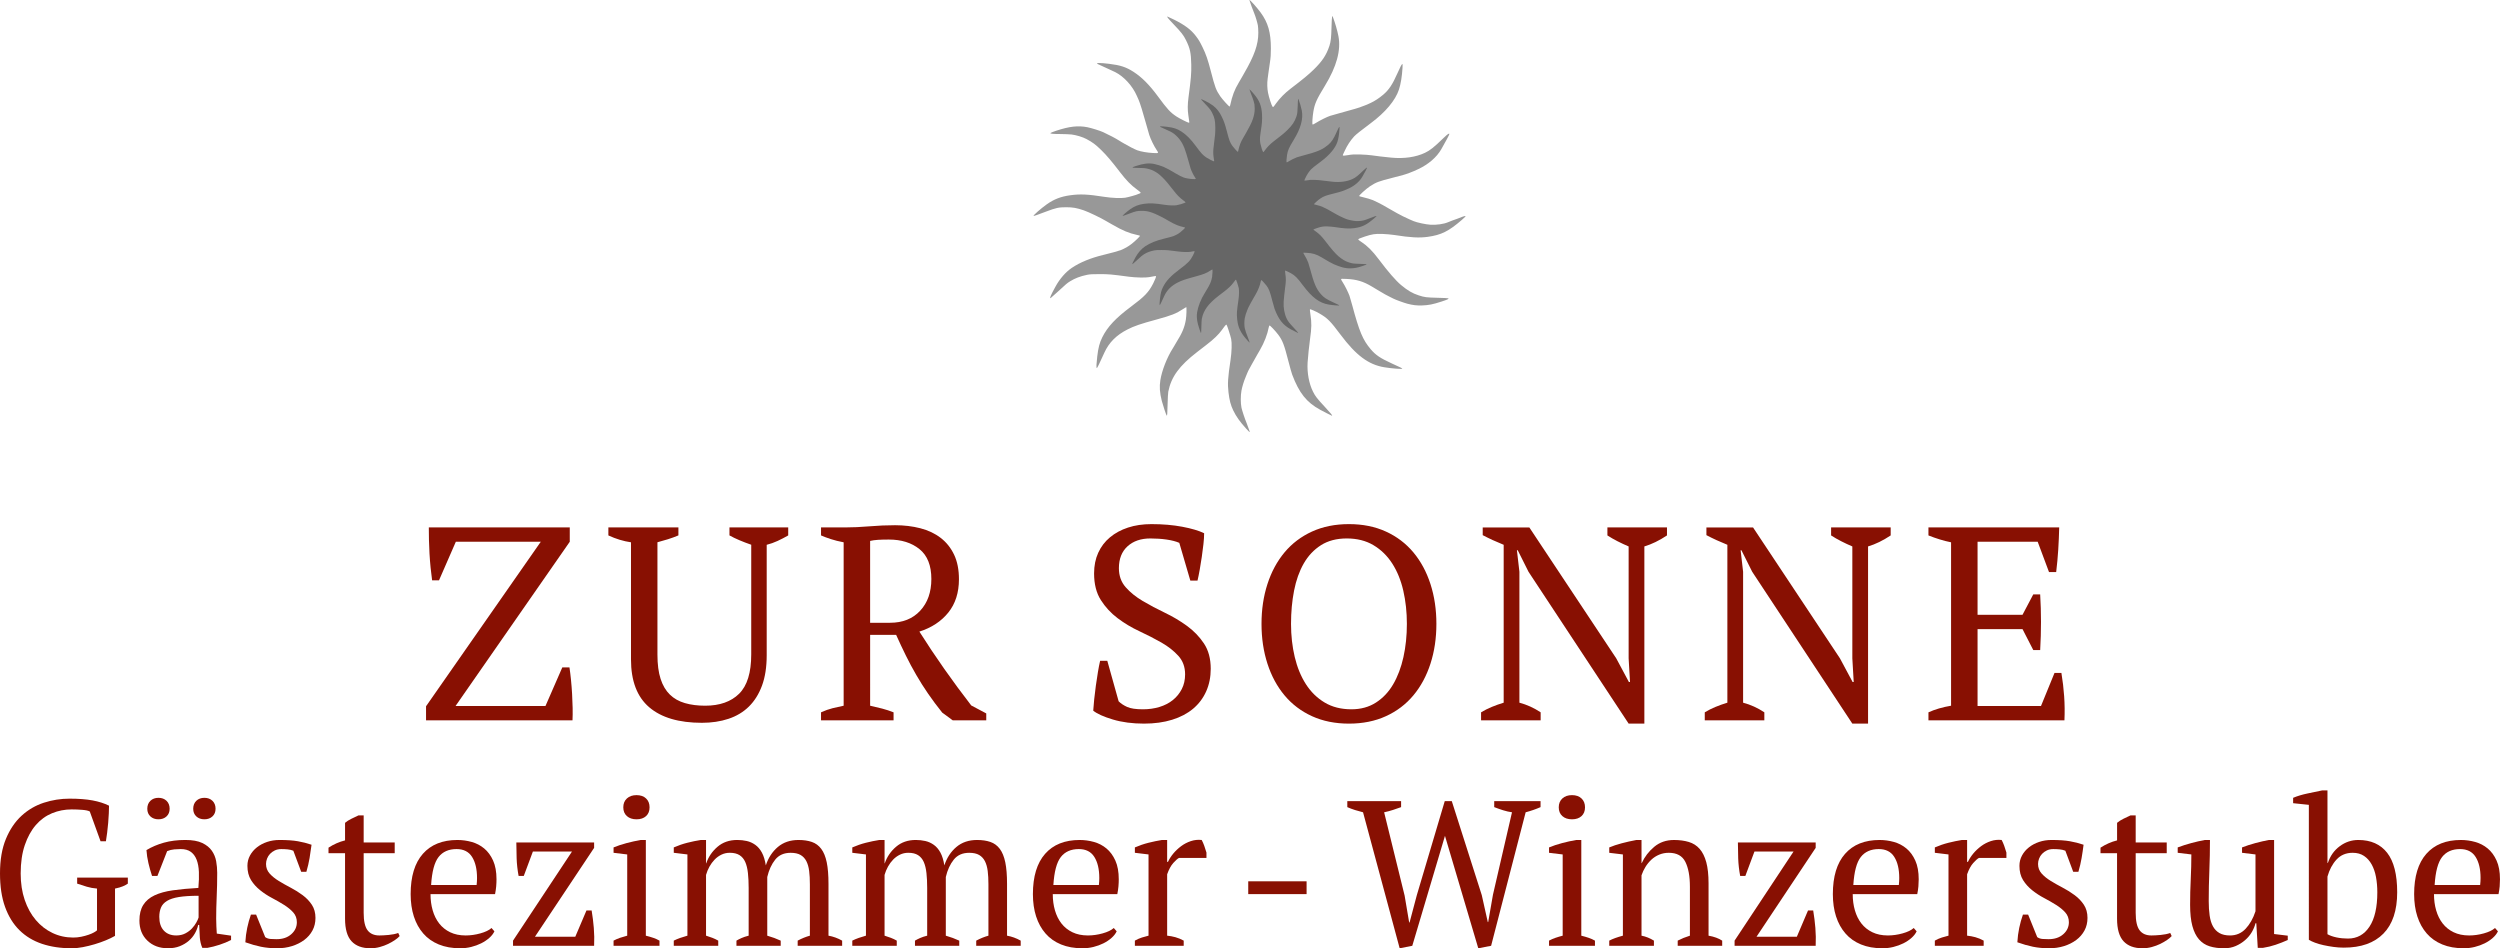 <?xml version="1.0" encoding="utf-8"?>
<!-- Generator: Adobe Illustrator 16.0.0, SVG Export Plug-In . SVG Version: 6.00 Build 0)  -->
<!DOCTYPE svg PUBLIC "-//W3C//DTD SVG 1.1//EN" "http://www.w3.org/Graphics/SVG/1.1/DTD/svg11.dtd">
<svg version="1.1" id="Ebene_1" xmlns="http://www.w3.org/2000/svg" xmlns:xlink="http://www.w3.org/1999/xlink" x="0px" y="0px"
	 width="290px" height="110px" viewBox="0 0 290 110" enable-background="new 0 0 290 110" xml:space="preserve">
<g>
	<path fill="#881002" d="M13.343,108.561c-0.304,0.176-0.66,0.348-1.068,0.516c-0.408,0.167-0.84,0.32-1.296,0.456
		c-0.456,0.135-0.912,0.248-1.368,0.335S8.727,110,8.327,110c-1.28,0-2.432-0.172-3.456-0.515c-1.024-0.345-1.896-0.872-2.616-1.583
		c-0.719-0.711-1.275-1.61-1.667-2.697S0,102.824,0,101.321c0-1.566,0.228-2.9,0.684-4.003c0.456-1.103,1.064-2.002,1.823-2.697
		c0.76-0.694,1.624-1.198,2.592-1.51c0.967-0.312,1.956-0.467,2.963-0.467c1.056,0,1.948,0.068,2.676,0.204
		c0.728,0.136,1.364,0.339,1.908,0.611c0,0.24-0.008,0.537-0.024,0.888c-0.016,0.351-0.04,0.719-0.072,1.102
		c-0.032,0.383-0.072,0.764-0.12,1.14c-0.048,0.375-0.096,0.707-0.144,0.995h-0.624l-1.248-3.452
		c-0.175-0.097-0.47-0.16-0.885-0.192c-0.415-0.032-0.822-0.048-1.22-0.048c-0.798,0-1.556,0.148-2.273,0.443
		c-0.718,0.296-1.344,0.752-1.878,1.366c-0.535,0.616-0.961,1.392-1.28,2.326c-0.319,0.935-0.479,2.034-0.479,3.296
		c0,1.136,0.155,2.158,0.467,3.069c0.311,0.911,0.742,1.691,1.292,2.337c0.55,0.648,1.197,1.147,1.938,1.499
		c0.742,0.353,1.543,0.528,2.405,0.528c0.319,0,0.63-0.032,0.934-0.096c0.303-0.064,0.582-0.14,0.837-0.228
		c0.255-0.088,0.467-0.18,0.634-0.275c0.167-0.096,0.284-0.176,0.347-0.24v-4.843c-0.416-0.031-0.812-0.104-1.188-0.216
		c-0.375-0.111-0.748-0.231-1.115-0.358v-0.696h5.879v0.696c-0.16,0.111-0.352,0.215-0.576,0.311
		c-0.224,0.096-0.527,0.185-0.911,0.264V108.561z"/>
	<path fill="#881002" d="M25.077,106.572c0,0.351,0.008,0.655,0.024,0.91c0.016,0.256,0.032,0.528,0.048,0.815l1.655,0.24v0.503
		c-0.4,0.208-0.844,0.392-1.332,0.551c-0.488,0.16-0.956,0.28-1.404,0.36h-0.6c-0.16-0.368-0.256-0.772-0.288-1.211
		c-0.032-0.44-0.056-0.924-0.072-1.451h-0.12c-0.064,0.32-0.188,0.644-0.372,0.971c-0.184,0.328-0.424,0.62-0.719,0.875
		c-0.296,0.256-0.645,0.464-1.044,0.624c-0.4,0.16-0.856,0.24-1.368,0.24c-0.976,0-1.772-0.296-2.388-0.887
		c-0.616-0.591-0.924-1.367-0.924-2.326c0-0.735,0.148-1.338,0.444-1.81c0.296-0.471,0.732-0.843,1.308-1.115
		c0.576-0.271,1.287-0.467,2.136-0.587c0.848-0.12,1.832-0.211,2.951-0.275c0.064-0.688,0.084-1.307,0.06-1.858
		c-0.024-0.551-0.112-1.022-0.264-1.415c-0.152-0.391-0.376-0.695-0.671-0.911c-0.296-0.215-0.684-0.323-1.164-0.323
		c-0.224,0-0.476,0.013-0.756,0.036c-0.28,0.024-0.556,0.092-0.828,0.203l-1.128,2.877h-0.624c-0.16-0.479-0.3-0.975-0.42-1.486
		c-0.12-0.512-0.196-1.016-0.228-1.511c0.608-0.367,1.284-0.654,2.027-0.862c0.744-0.208,1.572-0.312,2.484-0.312
		c0.815,0,1.467,0.116,1.956,0.347c0.488,0.232,0.86,0.532,1.116,0.899c0.256,0.368,0.424,0.776,0.504,1.223
		c0.08,0.448,0.12,0.896,0.12,1.343c0,0.959-0.02,1.881-0.06,2.769C25.097,104.906,25.077,105.756,25.077,106.572z M17.086,93.817
		c0-0.383,0.12-0.69,0.36-0.923c0.24-0.231,0.552-0.347,0.936-0.347s0.696,0.116,0.936,0.347c0.24,0.232,0.36,0.54,0.36,0.923
		c0,0.368-0.12,0.664-0.36,0.886c-0.24,0.225-0.552,0.336-0.936,0.336s-0.695-0.111-0.936-0.336
		C17.206,94.481,17.086,94.185,17.086,93.817z M20.445,108.513c0.4,0,0.752-0.08,1.056-0.24c0.304-0.159,0.56-0.351,0.768-0.575
		c0.208-0.224,0.375-0.452,0.504-0.684c0.128-0.231,0.216-0.427,0.264-0.587v-2.517c-0.927,0-1.688,0.048-2.279,0.144
		c-0.592,0.095-1.056,0.248-1.392,0.456c-0.336,0.208-0.568,0.467-0.696,0.779c-0.128,0.312-0.192,0.667-0.192,1.066
		c0,0.688,0.176,1.219,0.528,1.595C19.357,108.326,19.837,108.513,20.445,108.513z M22.413,93.817c0-0.383,0.12-0.69,0.36-0.923
		c0.24-0.231,0.552-0.347,0.936-0.347c0.384,0,0.696,0.116,0.936,0.347c0.24,0.232,0.36,0.54,0.36,0.923
		c0,0.368-0.12,0.664-0.36,0.886c-0.24,0.225-0.552,0.336-0.936,0.336c-0.384,0-0.696-0.111-0.936-0.336
		C22.533,94.481,22.413,94.185,22.413,93.817z"/>
	<path fill="#881002" d="M34.435,106.979c0-0.446-0.14-0.827-0.419-1.138c-0.28-0.312-0.636-0.603-1.068-0.875
		c-0.432-0.271-0.892-0.536-1.38-0.792c-0.488-0.255-0.948-0.555-1.379-0.899c-0.432-0.343-0.788-0.738-1.068-1.186
		c-0.28-0.448-0.42-0.999-0.42-1.655c0-0.431,0.1-0.831,0.3-1.199c0.2-0.367,0.468-0.682,0.804-0.946
		c0.336-0.264,0.727-0.472,1.175-0.624c0.448-0.152,0.928-0.228,1.44-0.228c0.864,0,1.572,0.048,2.124,0.145
		c0.552,0.095,1.084,0.231,1.596,0.407c-0.064,0.512-0.141,1.027-0.228,1.546c-0.088,0.52-0.212,1.052-0.372,1.595h-0.6
		l-0.912-2.446c-0.192-0.08-0.408-0.131-0.648-0.155c-0.24-0.023-0.488-0.036-0.744-0.036c-0.288,0-0.54,0.053-0.756,0.155
		c-0.216,0.104-0.4,0.236-0.552,0.396c-0.152,0.16-0.268,0.343-0.348,0.551c-0.08,0.208-0.12,0.416-0.12,0.623
		c0,0.431,0.14,0.803,0.42,1.115c0.28,0.311,0.636,0.599,1.068,0.862c0.432,0.265,0.892,0.523,1.38,0.779
		c0.487,0.255,0.947,0.543,1.379,0.863s0.788,0.692,1.068,1.115s0.42,0.931,0.42,1.522c0,0.543-0.117,1.031-0.348,1.462
		c-0.232,0.432-0.552,0.8-0.96,1.104c-0.408,0.303-0.88,0.539-1.416,0.707c-0.536,0.168-1.108,0.252-1.716,0.252
		c-0.688,0-1.32-0.061-1.896-0.18c-0.575-0.12-1.175-0.292-1.799-0.516c0.032-0.576,0.104-1.131,0.216-1.667s0.256-1.05,0.432-1.545
		h0.6l1.056,2.613c0.176,0.128,0.388,0.2,0.636,0.216c0.248,0.017,0.476,0.024,0.684,0.024c0.704,0,1.272-0.192,1.704-0.576
		C34.219,107.986,34.435,107.523,34.435,106.979z"/>
	<path fill="#881002" d="M38.107,98.328c0.607-0.396,1.248-0.677,1.919-0.843v-2.038c0.208-0.176,0.452-0.332,0.732-0.467
		c0.28-0.136,0.556-0.268,0.828-0.395h0.6v3.14h3.6v1.247h-3.6v6.917c0,0.955,0.151,1.63,0.456,2.028
		c0.304,0.398,0.76,0.596,1.368,0.596c0.288,0,0.648-0.02,1.08-0.06c0.432-0.04,0.8-0.116,1.104-0.229l0.167,0.36
		c-0.128,0.144-0.308,0.296-0.54,0.456c-0.232,0.16-0.496,0.311-0.792,0.456c-0.296,0.143-0.621,0.263-0.972,0.359
		c-0.352,0.097-0.712,0.145-1.08,0.145c-0.959,0-1.691-0.271-2.195-0.812s-0.756-1.417-0.756-2.625v-7.591h-1.919V98.328z"/>
	<path fill="#881002" d="M57.353,108.034c-0.128,0.271-0.328,0.527-0.6,0.767c-0.272,0.24-0.584,0.448-0.936,0.624
		c-0.352,0.176-0.736,0.315-1.152,0.419c-0.416,0.104-0.84,0.156-1.271,0.156c-0.944,0-1.776-0.148-2.496-0.444
		c-0.72-0.296-1.319-0.719-1.799-1.271c-0.48-0.552-0.844-1.21-1.092-1.978c-0.248-0.767-0.372-1.63-0.372-2.589
		c0-2.045,0.472-3.603,1.416-4.674c0.944-1.071,2.28-1.606,4.008-1.606c0.56,0,1.112,0.076,1.655,0.228
		c0.544,0.151,1.028,0.404,1.452,0.755c0.424,0.351,0.768,0.819,1.032,1.401c0.264,0.584,0.396,1.308,0.396,2.171
		c0,0.271-0.012,0.547-0.036,0.826c-0.024,0.28-0.068,0.58-0.132,0.899h-7.487c0,0.671,0.084,1.299,0.252,1.882
		c0.167,0.583,0.419,1.09,0.755,1.522c0.336,0.432,0.76,0.771,1.272,1.019c0.512,0.248,1.112,0.372,1.8,0.372
		c0.559,0,1.127-0.08,1.703-0.24c0.576-0.159,1.008-0.367,1.296-0.624L57.353,108.034z M52.961,98.492
		c-0.912,0-1.608,0.308-2.088,0.923s-0.768,1.699-0.864,3.248h5.279c0.016-0.144,0.028-0.283,0.036-0.419
		c0.008-0.135,0.012-0.268,0.012-0.396c0-1.022-0.192-1.838-0.576-2.446C54.377,98.796,53.777,98.492,52.961,98.492z"/>
	<path fill="#881002" d="M68.63,105.613c0.112,0.671,0.196,1.346,0.252,2.025c0.056,0.68,0.068,1.371,0.036,2.074h-9.407v-0.599
		l6.839-10.333h-4.536l-1.056,2.83h-0.6c-0.128-0.687-0.204-1.362-0.228-2.025c-0.024-0.664-0.036-1.283-0.036-1.858h9.023v0.624
		l-6.863,10.309h4.679l1.296-3.044H68.63z"/>
	<path fill="#881002" d="M76.501,109.712h-5.328v-0.599c0.24-0.127,0.488-0.236,0.744-0.324c0.256-0.088,0.536-0.172,0.84-0.251
		v-9.422l-1.584-0.191v-0.623c0.464-0.192,0.968-0.36,1.512-0.503c0.543-0.144,1.088-0.264,1.632-0.36h0.6v11.1
		c0.32,0.08,0.608,0.164,0.864,0.251s0.496,0.196,0.72,0.324V109.712z M72.302,93.65c0-0.432,0.14-0.775,0.42-1.031
		c0.279-0.256,0.651-0.384,1.116-0.384c0.464,0,0.832,0.128,1.104,0.384c0.272,0.256,0.408,0.6,0.408,1.031
		c0,0.431-0.136,0.771-0.408,1.019s-0.64,0.371-1.104,0.371c-0.464,0-0.836-0.123-1.116-0.371
		C72.442,94.421,72.302,94.081,72.302,93.65z"/>
	<path fill="#881002" d="M90.563,109.712h-5.135v-0.599c0.16-0.096,0.356-0.196,0.588-0.3c0.232-0.104,0.508-0.195,0.828-0.275V103
		c0-0.639-0.028-1.214-0.084-1.727c-0.056-0.511-0.16-0.938-0.312-1.283c-0.152-0.344-0.372-0.607-0.66-0.792
		c-0.288-0.183-0.664-0.275-1.128-0.275c-0.352,0-0.676,0.072-0.972,0.216c-0.296,0.143-0.56,0.335-0.792,0.575
		c-0.232,0.24-0.432,0.511-0.6,0.815c-0.168,0.304-0.3,0.623-0.396,0.959v7.049c0.256,0.08,0.5,0.164,0.732,0.251
		c0.231,0.088,0.459,0.196,0.684,0.324v0.599h-5.159v-0.599c0.224-0.112,0.471-0.216,0.743-0.312s0.552-0.184,0.84-0.263v-9.422
		l-1.583-0.191v-0.623c0.511-0.223,1.035-0.404,1.571-0.54c0.536-0.135,1.06-0.244,1.572-0.324h0.6v2.708h0.024
		c0.255-0.751,0.691-1.39,1.307-1.917c0.616-0.528,1.38-0.791,2.292-0.791c0.384,0,0.752,0.04,1.104,0.12
		c0.352,0.08,0.68,0.227,0.984,0.444c0.304,0.215,0.56,0.515,0.768,0.898c0.208,0.383,0.36,0.879,0.456,1.487
		c0.288-0.879,0.752-1.59,1.392-2.133c0.639-0.543,1.439-0.815,2.399-0.815c0.592,0,1.108,0.076,1.548,0.228
		c0.44,0.151,0.803,0.42,1.091,0.803c0.288,0.383,0.5,0.903,0.636,1.558c0.136,0.655,0.204,1.487,0.204,2.494v6.018
		c0.544,0.095,1.072,0.288,1.584,0.575v0.599h-5.159v-0.599c0.48-0.255,0.952-0.448,1.416-0.575v-5.97
		c0-0.574-0.028-1.086-0.084-1.534c-0.057-0.447-0.165-0.827-0.324-1.139c-0.16-0.311-0.384-0.551-0.672-0.719
		c-0.288-0.167-0.672-0.251-1.152-0.251c-0.768,0-1.364,0.263-1.788,0.791c-0.424,0.527-0.732,1.199-0.924,2.014v6.809
		c0.56,0.16,1.08,0.351,1.56,0.575V109.712z"/>
	<path fill="#881002" d="M111.272,109.712h-5.135v-0.599c0.16-0.096,0.356-0.196,0.588-0.3c0.231-0.104,0.507-0.195,0.828-0.275V103
		c0-0.639-0.028-1.214-0.084-1.727c-0.056-0.511-0.16-0.938-0.312-1.283c-0.152-0.344-0.372-0.607-0.66-0.792
		c-0.288-0.183-0.664-0.275-1.128-0.275c-0.352,0-0.676,0.072-0.972,0.216c-0.296,0.143-0.56,0.335-0.792,0.575
		c-0.232,0.24-0.432,0.511-0.6,0.815c-0.168,0.304-0.299,0.623-0.396,0.959v7.049c0.255,0.08,0.5,0.164,0.732,0.251
		c0.231,0.088,0.459,0.196,0.684,0.324v0.599h-5.159v-0.599c0.224-0.112,0.472-0.216,0.744-0.312s0.552-0.184,0.84-0.263v-9.422
		l-1.584-0.191v-0.623c0.512-0.223,1.036-0.404,1.572-0.54c0.536-0.135,1.06-0.244,1.572-0.324h0.6v2.708h0.024
		c0.255-0.751,0.691-1.39,1.307-1.917c0.616-0.528,1.38-0.791,2.292-0.791c0.384,0,0.751,0.04,1.104,0.12s0.68,0.227,0.984,0.444
		c0.304,0.215,0.56,0.515,0.768,0.898c0.208,0.383,0.36,0.879,0.456,1.487c0.288-0.879,0.752-1.59,1.392-2.133
		c0.64-0.543,1.44-0.815,2.4-0.815c0.592,0,1.108,0.076,1.548,0.228c0.44,0.151,0.804,0.42,1.092,0.803
		c0.288,0.383,0.5,0.903,0.636,1.558c0.136,0.655,0.204,1.487,0.204,2.494v6.018c0.544,0.095,1.072,0.288,1.584,0.575v0.599h-5.159
		v-0.599c0.48-0.255,0.952-0.448,1.416-0.575v-5.97c0-0.574-0.028-1.086-0.084-1.534c-0.057-0.447-0.165-0.827-0.324-1.139
		c-0.16-0.311-0.384-0.551-0.672-0.719c-0.288-0.167-0.672-0.251-1.152-0.251c-0.768,0-1.364,0.263-1.788,0.791
		c-0.424,0.527-0.732,1.199-0.924,2.014v6.809c0.56,0.16,1.08,0.351,1.56,0.575V109.712z"/>
	<path fill="#881002" d="M129.535,108.034c-0.128,0.271-0.328,0.527-0.6,0.767c-0.272,0.24-0.584,0.448-0.936,0.624
		c-0.352,0.176-0.736,0.315-1.152,0.419c-0.416,0.104-0.84,0.156-1.271,0.156c-0.944,0-1.776-0.148-2.496-0.444
		c-0.72-0.296-1.319-0.719-1.799-1.271c-0.48-0.552-0.844-1.21-1.092-1.978c-0.248-0.767-0.372-1.63-0.372-2.589
		c0-2.045,0.472-3.603,1.416-4.674c0.944-1.071,2.28-1.606,4.008-1.606c0.56,0,1.112,0.076,1.655,0.228
		c0.544,0.151,1.028,0.404,1.452,0.755c0.424,0.351,0.768,0.819,1.032,1.401c0.264,0.584,0.396,1.308,0.396,2.171
		c0,0.271-0.012,0.547-0.036,0.826c-0.024,0.28-0.068,0.58-0.132,0.899h-7.487c0,0.671,0.084,1.299,0.252,1.882
		c0.168,0.583,0.42,1.09,0.755,1.522c0.336,0.432,0.76,0.771,1.272,1.019c0.512,0.248,1.112,0.372,1.8,0.372
		c0.56,0,1.127-0.08,1.703-0.24c0.576-0.159,1.008-0.367,1.296-0.624L129.535,108.034z M125.143,98.492
		c-0.912,0-1.608,0.308-2.088,0.923c-0.479,0.616-0.768,1.699-0.864,3.248h5.279c0.016-0.144,0.028-0.283,0.036-0.419
		c0.008-0.135,0.012-0.268,0.012-0.396c0-1.022-0.192-1.838-0.576-2.446C126.559,98.796,125.959,98.492,125.143,98.492z"/>
	<path fill="#881002" d="M136.757,99.523c-0.176,0.097-0.396,0.292-0.66,0.587c-0.264,0.296-0.5,0.731-0.708,1.307v7.12
		c0.32,0.032,0.64,0.091,0.96,0.179c0.32,0.088,0.64,0.221,0.96,0.396v0.599h-5.664v-0.599c0.288-0.16,0.56-0.28,0.816-0.36
		c0.256-0.08,0.512-0.152,0.768-0.215v-9.422l-1.584-0.191v-0.623c0.512-0.223,1.04-0.404,1.584-0.54
		c0.543-0.135,1.064-0.244,1.56-0.324h0.599v2.541h0.096c0.144-0.319,0.348-0.639,0.612-0.959c0.264-0.319,0.568-0.606,0.912-0.863
		c0.344-0.255,0.72-0.451,1.128-0.587c0.408-0.136,0.828-0.18,1.26-0.132c0.112,0.208,0.212,0.436,0.3,0.684
		c0.088,0.248,0.172,0.507,0.252,0.778v0.624H136.757z"/>
	<path fill="#881002" d="M144.796,102.232h6.768v1.486h-6.768V102.232z"/>
	<path fill="#881002" d="M175.392,94.225c-0.335-0.047-0.671-0.124-1.007-0.228c-0.337-0.104-0.688-0.228-1.056-0.371v-0.696h5.375
		v0.696c-0.543,0.239-1.119,0.439-1.728,0.599l-4.007,15.487L171.48,110l-3.864-13.042l-3.791,12.753L162.361,110l-4.248-15.775
		c-0.32-0.08-0.632-0.167-0.936-0.263c-0.305-0.097-0.6-0.208-0.889-0.335v-0.696h6.24v0.696c-0.304,0.111-0.615,0.219-0.936,0.323
		c-0.32,0.104-0.664,0.196-1.032,0.276l2.376,9.661l0.527,3.117h0.049l0.84-3.165l3.24-10.908h0.816l3.479,10.908l0.696,3.117h0.048
		l0.552-3.165L175.392,94.225z"/>
	<path fill="#881002" d="M185.015,109.712h-5.328v-0.599c0.24-0.127,0.488-0.236,0.744-0.324s0.535-0.172,0.84-0.251v-9.422
		l-1.584-0.191v-0.623c0.464-0.192,0.968-0.36,1.512-0.503c0.544-0.144,1.088-0.264,1.633-0.36h0.599v11.1
		c0.32,0.08,0.607,0.164,0.863,0.251s0.496,0.196,0.721,0.324V109.712z M180.815,93.65c0-0.432,0.14-0.775,0.421-1.031
		c0.279-0.256,0.65-0.384,1.115-0.384c0.464,0,0.832,0.128,1.103,0.384c0.272,0.256,0.408,0.6,0.408,1.031
		c0,0.431-0.136,0.771-0.408,1.019c-0.271,0.248-0.639,0.371-1.103,0.371c-0.465,0-0.836-0.123-1.115-0.371
		C180.955,94.421,180.815,94.081,180.815,93.65z"/>
	<path fill="#881002" d="M199.772,109.712h-5.159v-0.599c0.432-0.224,0.904-0.416,1.416-0.575v-5.683
		c0-1.214-0.176-2.173-0.527-2.876c-0.353-0.704-0.992-1.055-1.92-1.055c-0.399,0-0.772,0.072-1.116,0.216
		c-0.344,0.143-0.647,0.339-0.912,0.587c-0.264,0.248-0.491,0.528-0.683,0.839c-0.191,0.312-0.344,0.636-0.456,0.972v7
		c0.496,0.095,0.975,0.288,1.44,0.575v0.599h-5.183v-0.599c0.398-0.208,0.927-0.4,1.583-0.575v-9.422l-1.583-0.191v-0.623
		c0.415-0.175,0.894-0.335,1.439-0.48c0.543-0.144,1.111-0.271,1.704-0.383h0.6v2.686h0.024c0.336-0.736,0.819-1.367,1.451-1.895
		c0.633-0.528,1.396-0.791,2.293-0.791c0.639,0,1.21,0.076,1.715,0.228c0.504,0.151,0.924,0.42,1.26,0.803
		c0.336,0.383,0.592,0.898,0.769,1.546c0.176,0.647,0.264,1.466,0.264,2.458v6.065c0.64,0.112,1.167,0.303,1.583,0.575V109.712z"/>
	<path fill="#881002" d="M210.331,105.613c0.112,0.671,0.196,1.346,0.252,2.025c0.056,0.68,0.067,1.371,0.036,2.074h-9.407v-0.599
		l6.839-10.333h-4.535l-1.056,2.83h-0.6c-0.129-0.687-0.204-1.362-0.229-2.025c-0.023-0.664-0.035-1.283-0.035-1.858h9.022v0.624
		l-6.863,10.309h4.679l1.295-3.044H210.331z"/>
	<path fill="#881002" d="M222.33,108.034c-0.128,0.271-0.328,0.527-0.601,0.767c-0.271,0.24-0.584,0.448-0.936,0.624
		c-0.352,0.176-0.736,0.315-1.152,0.419c-0.416,0.104-0.839,0.156-1.271,0.156c-0.944,0-1.776-0.148-2.496-0.444
		c-0.72-0.296-1.32-0.719-1.799-1.271c-0.48-0.552-0.845-1.21-1.093-1.978c-0.248-0.767-0.371-1.63-0.371-2.589
		c0-2.045,0.471-3.603,1.416-4.674c0.943-1.071,2.279-1.606,4.007-1.606c0.56,0,1.111,0.076,1.656,0.228
		c0.543,0.151,1.027,0.404,1.451,0.755c0.424,0.351,0.769,0.819,1.032,1.401c0.265,0.584,0.396,1.308,0.396,2.171
		c0,0.271-0.012,0.547-0.035,0.826c-0.024,0.28-0.068,0.58-0.133,0.899h-7.486c0,0.671,0.084,1.299,0.252,1.882
		c0.168,0.583,0.419,1.09,0.755,1.522c0.336,0.432,0.76,0.771,1.272,1.019c0.512,0.248,1.111,0.372,1.8,0.372
		c0.559,0,1.127-0.08,1.704-0.24c0.576-0.159,1.008-0.367,1.296-0.624L222.33,108.034z M217.938,98.492
		c-0.912,0-1.608,0.308-2.088,0.923c-0.48,0.616-0.768,1.699-0.865,3.248h5.28c0.016-0.144,0.027-0.283,0.035-0.419
		c0.008-0.135,0.012-0.268,0.012-0.396c0-1.022-0.191-1.838-0.576-2.446C219.354,98.796,218.754,98.492,217.938,98.492z"/>
	<path fill="#881002" d="M229.552,99.523c-0.176,0.097-0.396,0.292-0.66,0.587c-0.264,0.296-0.5,0.731-0.708,1.307v7.12
		c0.32,0.032,0.64,0.091,0.96,0.179s0.641,0.221,0.961,0.396v0.599h-5.664v-0.599c0.287-0.16,0.559-0.28,0.815-0.36
		c0.256-0.08,0.512-0.152,0.769-0.215v-9.422l-1.584-0.191v-0.623c0.512-0.223,1.039-0.404,1.584-0.54
		c0.543-0.135,1.063-0.244,1.56-0.324h0.599v2.541h0.097c0.144-0.319,0.348-0.639,0.611-0.959c0.264-0.319,0.568-0.606,0.912-0.863
		c0.344-0.255,0.721-0.451,1.128-0.587c0.408-0.136,0.828-0.18,1.26-0.132c0.111,0.208,0.211,0.436,0.299,0.684
		c0.088,0.248,0.172,0.507,0.252,0.778v0.624H229.552z"/>
	<path fill="#881002" d="M239.99,106.979c0-0.446-0.14-0.827-0.42-1.138c-0.279-0.312-0.635-0.603-1.068-0.875
		c-0.432-0.271-0.892-0.536-1.379-0.792c-0.488-0.255-0.948-0.555-1.381-0.899c-0.431-0.343-0.787-0.738-1.067-1.186
		c-0.28-0.448-0.42-0.999-0.42-1.655c0-0.431,0.1-0.831,0.3-1.199c0.199-0.367,0.468-0.682,0.805-0.946
		c0.335-0.264,0.726-0.472,1.175-0.624c0.447-0.152,0.928-0.228,1.439-0.228c0.864,0,1.572,0.048,2.124,0.145
		c0.552,0.095,1.084,0.231,1.597,0.407c-0.064,0.512-0.141,1.027-0.229,1.546c-0.088,0.52-0.213,1.052-0.372,1.595h-0.601
		l-0.912-2.446c-0.191-0.08-0.407-0.131-0.647-0.155c-0.239-0.023-0.488-0.036-0.744-0.036c-0.288,0-0.54,0.053-0.756,0.155
		c-0.216,0.104-0.399,0.236-0.552,0.396c-0.152,0.16-0.268,0.343-0.348,0.551c-0.08,0.208-0.121,0.416-0.121,0.623
		c0,0.431,0.141,0.803,0.42,1.115c0.28,0.311,0.637,0.599,1.068,0.862c0.432,0.265,0.893,0.523,1.381,0.779
		c0.487,0.255,0.947,0.543,1.378,0.863c0.433,0.32,0.789,0.692,1.068,1.115s0.42,0.931,0.42,1.522c0,0.543-0.116,1.031-0.348,1.462
		c-0.232,0.432-0.553,0.8-0.96,1.104c-0.408,0.303-0.88,0.539-1.416,0.707c-0.536,0.168-1.108,0.252-1.716,0.252
		c-0.688,0-1.32-0.061-1.896-0.18c-0.576-0.12-1.175-0.292-1.799-0.516c0.032-0.576,0.104-1.131,0.216-1.667s0.256-1.05,0.432-1.545
		h0.601l1.055,2.613c0.176,0.128,0.389,0.2,0.637,0.216c0.248,0.017,0.476,0.024,0.684,0.024c0.703,0,1.271-0.192,1.704-0.576
		C239.774,107.986,239.99,107.523,239.99,106.979z"/>
	<path fill="#881002" d="M243.662,98.328c0.608-0.396,1.248-0.677,1.919-0.843v-2.038c0.209-0.176,0.453-0.332,0.732-0.467
		c0.28-0.136,0.557-0.268,0.828-0.395h0.599v3.14h3.601v1.247h-3.601v6.917c0,0.955,0.152,1.63,0.457,2.028
		c0.303,0.398,0.76,0.596,1.367,0.596c0.288,0,0.648-0.02,1.08-0.06s0.801-0.116,1.104-0.229l0.167,0.36
		c-0.128,0.144-0.308,0.296-0.54,0.456c-0.232,0.16-0.496,0.311-0.792,0.456c-0.296,0.143-0.62,0.263-0.972,0.359
		c-0.353,0.097-0.713,0.145-1.08,0.145c-0.96,0-1.692-0.271-2.196-0.812s-0.757-1.417-0.757-2.625v-7.591h-1.919V98.328z"/>
	<path fill="#881002" d="M254.053,104.965c0-1.007,0.023-1.994,0.072-2.96c0.047-0.967,0.072-1.931,0.072-2.89l-1.584-0.191v-0.623
		c0.512-0.192,1.035-0.36,1.571-0.503c0.536-0.144,1.06-0.264,1.571-0.36h0.601c0,1.199-0.024,2.39-0.071,3.572
		c-0.049,1.183-0.072,2.357-0.072,3.524c0,0.623,0.035,1.182,0.107,1.678c0.072,0.495,0.2,0.911,0.385,1.247
		c0.184,0.335,0.436,0.595,0.756,0.779c0.319,0.184,0.728,0.275,1.224,0.275c0.72,0,1.323-0.26,1.811-0.78
		c0.488-0.519,0.868-1.193,1.141-2.025v-6.593l-1.561-0.191v-0.623c0.496-0.192,1.012-0.36,1.549-0.503
		c0.535-0.144,1.06-0.264,1.572-0.36h0.599v10.908l1.584,0.192v0.503c-0.465,0.208-0.933,0.392-1.404,0.551
		c-0.472,0.16-0.963,0.28-1.476,0.36h-0.6l-0.168-2.854h-0.096c-0.08,0.335-0.221,0.676-0.42,1.019
		c-0.201,0.344-0.461,0.656-0.78,0.935c-0.32,0.28-0.684,0.507-1.091,0.684c-0.408,0.176-0.853,0.264-1.332,0.264
		c-0.64,0-1.204-0.076-1.692-0.229c-0.488-0.151-0.9-0.419-1.236-0.803c-0.336-0.384-0.592-0.898-0.768-1.546
		S254.053,105.957,254.053,104.965z"/>
	<path fill="#881002" d="M267.827,93.362l-1.824-0.191v-0.624c0.496-0.208,1.052-0.375,1.668-0.504
		c0.615-0.127,1.187-0.247,1.716-0.359h0.6v8.415h0.048c0.271-0.816,0.731-1.462,1.38-1.942c0.648-0.479,1.363-0.719,2.148-0.719
		c1.455,0,2.571,0.496,3.347,1.486c0.775,0.991,1.164,2.517,1.164,4.579c0,2.11-0.532,3.708-1.596,4.794
		c-1.064,1.087-2.596,1.63-4.596,1.63c-0.399,0-0.799-0.028-1.2-0.084s-0.783-0.124-1.152-0.204
		c-0.367-0.08-0.699-0.175-0.995-0.288c-0.296-0.111-0.532-0.224-0.708-0.335V93.362z M272.914,98.924
		c-0.768,0-1.392,0.259-1.872,0.779c-0.479,0.519-0.832,1.179-1.056,1.978v6.689c0.287,0.16,0.64,0.284,1.056,0.372
		s0.856,0.132,1.319,0.132c1.057,0,1.889-0.459,2.496-1.378c0.608-0.918,0.912-2.25,0.912-3.992c0-0.624-0.052-1.214-0.155-1.774
		c-0.104-0.559-0.272-1.047-0.505-1.462c-0.231-0.416-0.527-0.743-0.887-0.983C273.861,99.044,273.426,98.924,272.914,98.924z"/>
	<path fill="#881002" d="M289.76,108.034c-0.128,0.271-0.328,0.527-0.6,0.767c-0.272,0.24-0.584,0.448-0.936,0.624
		c-0.353,0.176-0.736,0.315-1.152,0.419s-0.84,0.156-1.271,0.156c-0.945,0-1.777-0.148-2.496-0.444
		c-0.721-0.296-1.32-0.719-1.801-1.271c-0.48-0.552-0.844-1.21-1.092-1.978c-0.248-0.767-0.372-1.63-0.372-2.589
		c0-2.045,0.472-3.603,1.416-4.674c0.944-1.071,2.28-1.606,4.008-1.606c0.559,0,1.111,0.076,1.655,0.228
		c0.544,0.151,1.028,0.404,1.452,0.755c0.424,0.351,0.768,0.819,1.031,1.401c0.265,0.584,0.396,1.308,0.396,2.171
		c0,0.271-0.012,0.547-0.035,0.826c-0.025,0.28-0.068,0.58-0.133,0.899h-7.487c0,0.671,0.084,1.299,0.252,1.882
		c0.168,0.583,0.42,1.09,0.756,1.522c0.336,0.432,0.759,0.771,1.272,1.019c0.513,0.248,1.112,0.372,1.8,0.372
		c0.561,0,1.129-0.08,1.704-0.24c0.576-0.159,1.009-0.367,1.296-0.624L289.76,108.034z M285.369,98.492
		c-0.912,0-1.608,0.308-2.087,0.923s-0.769,1.699-0.864,3.248h5.28c0.016-0.144,0.028-0.283,0.036-0.419
		c0.008-0.135,0.012-0.268,0.012-0.396c0-1.022-0.191-1.838-0.576-2.446C286.785,98.796,286.184,98.492,285.369,98.492z"/>
</g>
<g>
	<path fill="#989898" d="M144.57,49.74c-0.776-0.865-1.154-1.398-1.512-2.128c-0.292-0.598-0.45-1.192-0.555-2.114
		c-0.114-0.995-0.071-1.664,0.239-3.738c0.141-0.949,0.171-1.97,0.073-2.445c-0.068-0.327-0.451-1.518-0.521-1.622
		c-0.057-0.084-0.108-0.031-0.541,0.567c-0.407,0.563-0.949,1.084-1.841,1.769c-0.43,0.332-0.892,0.688-1.026,0.791
		c-2.095,1.616-3.027,2.896-3.367,4.624c-0.027,0.139-0.061,0.774-0.076,1.41c-0.026,1.205-0.044,1.413-0.112,1.341
		c-0.056-0.059-0.446-1.23-0.561-1.688c-0.242-0.96-0.289-1.642-0.168-2.409c0.175-1.114,0.78-2.658,1.446-3.691
		c0.096-0.148,0.175-0.281,0.175-0.293s0.09-0.167,0.2-0.342c0.716-1.146,0.986-1.784,1.137-2.687
		c0.073-0.433,0.104-1.46,0.044-1.46c-0.016,0-0.18,0.1-0.364,0.222c-0.806,0.531-1.347,0.745-3.074,1.215
		c-1.893,0.516-2.594,0.756-3.378,1.156c-1.292,0.657-2.144,1.513-2.683,2.696c-0.094,0.207-0.231,0.503-0.304,0.658
		c-0.072,0.155-0.222,0.477-0.332,0.715c-0.111,0.239-0.219,0.423-0.241,0.409c-0.065-0.04-0.046-0.504,0.052-1.335
		c0.124-1.039,0.27-1.597,0.585-2.233c0.606-1.222,1.555-2.233,3.346-3.568c1.567-1.167,2.04-1.662,2.563-2.684
		c0.207-0.404,0.362-0.807,0.325-0.844c-0.023-0.024-0.304,0.017-0.809,0.118c-0.386,0.077-1.552,0.052-2.314-0.049
		c-2.121-0.282-2.342-0.302-3.412-0.304c-0.851-0.001-1.14,0.016-1.472,0.085c-0.782,0.163-1.389,0.395-1.952,0.744
		c-0.367,0.229-0.434,0.286-1.46,1.234c-0.422,0.39-0.788,0.715-0.812,0.724c-0.146,0.052,0.011-0.317,0.565-1.329
		c0.501-0.918,1.182-1.698,1.908-2.188c0.944-0.636,2.212-1.155,3.677-1.504c0.813-0.194,1.791-0.465,1.993-0.549
		c0.518-0.22,0.849-0.409,1.246-0.713c0.412-0.316,1.023-0.91,0.98-0.953c-0.021-0.02-0.203-0.07-0.407-0.112
		c-0.827-0.169-1.66-0.52-2.728-1.144c-0.229-0.133-0.423-0.243-0.431-0.243c-0.008,0-0.16-0.088-0.337-0.195
		c-0.588-0.359-2.056-1.064-2.604-1.251c-0.819-0.281-1.279-0.363-2.047-0.363c-0.884,0-1.174,0.063-2.376,0.518
		c-1.084,0.411-1.334,0.497-1.405,0.483c-0.106-0.021,0.843-0.854,1.528-1.341c0.828-0.589,1.624-0.897,2.706-1.048
		c1.171-0.163,2.047-0.121,4.019,0.188c0.817,0.129,1.888,0.172,2.362,0.096c0.366-0.058,1.405-0.351,1.495-0.421
		c0.026-0.021,0.106-0.051,0.177-0.067c0.071-0.018,0.129-0.061,0.129-0.097s-0.206-0.213-0.458-0.393
		c-0.64-0.457-1.217-1.046-1.898-1.938c-0.983-1.285-1.606-2.019-2.214-2.61c-0.673-0.655-0.996-0.896-1.715-1.282
		c-0.429-0.231-1.167-0.456-1.725-0.526c-0.213-0.025-0.789-0.051-1.282-0.054c-0.917-0.005-1.177-0.03-1.177-0.112
		c0-0.025,0.296-0.145,0.658-0.266c1.536-0.51,2.532-0.624,3.621-0.415c0.446,0.086,1.485,0.409,1.834,0.571
		c0.704,0.324,1.48,0.734,1.876,0.991c0.149,0.098,0.279,0.177,0.289,0.177c0.01,0,0.155,0.084,0.324,0.185
		c0.42,0.255,1.178,0.643,1.474,0.753c0.402,0.15,1.177,0.285,1.817,0.316c0.701,0.034,0.696,0.039,0.409-0.384
		c-0.287-0.425-0.672-1.214-0.836-1.717c-0.08-0.246-0.264-0.891-0.41-1.434c-0.278-1.037-0.677-2.314-0.823-2.632
		c-0.048-0.104-0.142-0.315-0.21-0.47c-0.5-1.144-1.492-2.234-2.496-2.741c-0.155-0.077-0.504-0.24-0.776-0.361
		c-0.502-0.224-1.144-0.519-1.267-0.583c-0.277-0.146,0.244-0.155,1.315-0.025c1.319,0.16,1.987,0.379,2.85,0.938
		c0.964,0.622,1.839,1.504,2.841,2.866c1.08,1.469,1.422,1.84,2.135,2.31c0.354,0.234,1.325,0.722,1.434,0.722
		c0.076,0,0.079,0.03-0.059-0.864c-0.097-0.631-0.09-1.277,0.023-2.12c0.287-2.144,0.336-2.737,0.315-3.785
		c-0.026-1.334-0.14-1.856-0.611-2.808c-0.288-0.582-0.536-0.901-1.416-1.822c-0.656-0.688-0.84-0.917-0.737-0.917
		c0.027,0,0.372,0.161,0.767,0.357c1.26,0.63,1.967,1.161,2.532,1.904c0.334,0.439,0.448,0.63,0.771,1.288
		c0.397,0.808,0.619,1.452,0.966,2.796c0.486,1.882,0.602,2.19,1.098,2.913c0.238,0.346,0.994,1.177,1.072,1.177
		c0.022,0,0.053-0.058,0.068-0.13c0.257-1.16,0.496-1.792,0.998-2.638c0.117-0.197,0.26-0.442,0.317-0.545
		c0.057-0.104,0.183-0.326,0.281-0.494c1.221-2.102,1.672-3.381,1.672-4.742c-0.001-0.3-0.023-0.682-0.049-0.846
		c-0.048-0.293-0.277-1.066-0.398-1.347c-0.134-0.306-0.588-1.547-0.588-1.605c0-0.116,0.844,0.817,1.302,1.441
		c0.863,1.172,1.191,2.319,1.191,4.169c0,0.71-0.023,1.051-0.119,1.686c-0.066,0.437-0.14,0.955-0.166,1.149
		c-0.027,0.193-0.066,0.5-0.091,0.681c-0.07,0.522-0.054,1.11,0.042,1.613c0.105,0.54,0.406,1.475,0.52,1.616
		c0.078,0.096,0.086,0.088,0.412-0.367c0.432-0.601,1.037-1.216,1.685-1.708c1.425-1.087,2.087-1.632,2.674-2.206
		c1.016-0.994,1.479-1.695,1.838-2.778c0.153-0.463,0.211-0.979,0.236-2.096c0.014-0.623,0.045-1.184,0.068-1.246l0.043-0.113
		l0.055,0.136c0.238,0.608,0.521,1.588,0.64,2.214c0.311,1.626-0.209,3.527-1.574,5.759c-0.967,1.581-1.185,2.071-1.338,3.008
		c-0.102,0.624-0.149,1.436-0.086,1.475c0.027,0.018,0.198-0.063,0.381-0.181c0.441-0.282,1.277-0.699,1.653-0.823
		c0.166-0.055,0.662-0.195,1.102-0.313c1.404-0.376,2.492-0.699,2.588-0.77c0.027-0.019,0.106-0.048,0.179-0.064
		c0.071-0.019,0.241-0.082,0.376-0.144c0.137-0.062,0.341-0.156,0.458-0.209c0.458-0.208,0.989-0.556,1.469-0.966
		c0.646-0.549,1.073-1.194,1.613-2.424c0.3-0.685,0.516-1.1,0.578-1.119c0.049-0.015,0.056,0.079,0.031,0.467
		c-0.058,0.973-0.203,1.858-0.407,2.481c-0.412,1.264-1.567,2.643-3.271,3.91c-1.103,0.822-1.744,1.332-1.934,1.541
		c-0.431,0.472-0.829,1.084-1.093,1.675c-0.082,0.18-0.168,0.369-0.195,0.417c-0.025,0.05-0.029,0.105-0.007,0.129
		c0.022,0.022,0.289-0.003,0.604-0.057c0.479-0.083,0.69-0.094,1.41-0.073c0.467,0.014,1.059,0.058,1.317,0.098
		c0.516,0.079,1.438,0.188,2.282,0.269c1.476,0.142,2.844-0.056,3.902-0.56c0.606-0.29,1.028-0.627,2.197-1.76
		c0.423-0.41,0.631-0.547,0.631-0.418c0,0.073-0.421,0.864-0.936,1.763c-0.535,0.931-1.5,1.762-2.688,2.314
		c-0.47,0.217-0.539,0.248-0.8,0.346c-0.143,0.055-0.301,0.117-0.354,0.142c-0.156,0.072-0.837,0.263-1.852,0.519
		c-1.562,0.395-1.864,0.508-2.591,0.985c-0.429,0.279-1.302,1.076-1.24,1.13c0.021,0.019,0.235,0.08,0.479,0.136
		c0.403,0.094,0.873,0.235,1.111,0.332c0.229,0.094,0.917,0.436,1.162,0.577c0.146,0.085,0.412,0.237,0.588,0.338
		c0.992,0.572,1.303,0.743,1.756,0.968c0.246,0.123,0.585,0.282,0.753,0.353s0.377,0.16,0.465,0.199
		c0.367,0.16,1.431,0.389,1.951,0.418c0.709,0.041,1.552-0.078,2.026-0.284c0.224-0.098,0.913-0.357,0.947-0.357
		c0.017,0,0.098-0.029,0.179-0.065c0.381-0.169,0.826-0.319,0.904-0.304c0.064,0.014-0.038,0.125-0.405,0.444
		c-1.53,1.326-2.386,1.752-3.951,1.97c-1.005,0.14-1.995,0.086-3.905-0.215c-0.35-0.054-0.975-0.109-1.389-0.123
		c-0.828-0.025-1.173,0.026-2.029,0.309c-0.596,0.195-0.771,0.278-0.742,0.347c0.014,0.032,0.156,0.143,0.315,0.246
		c0.716,0.461,1.318,1.06,2.057,2.045c1.08,1.44,1.986,2.483,2.597,2.99c0.755,0.629,1.311,0.955,2.024,1.186
		c0.695,0.227,0.883,0.251,2.187,0.284c0.678,0.017,1.246,0.044,1.264,0.062c0.073,0.073-0.074,0.143-0.822,0.387
		c-0.977,0.317-1.458,0.413-2.216,0.439c-0.64,0.021-1.056-0.027-1.732-0.203c-0.382-0.101-1.375-0.462-1.601-0.584
		c-0.043-0.024-0.226-0.115-0.406-0.204c-0.418-0.205-0.613-0.313-1.237-0.687c-0.276-0.167-0.651-0.391-0.834-0.5
		c-1.02-0.611-1.783-0.842-2.965-0.897c-0.527-0.026-0.635-0.021-0.635,0.035c0.002,0.036,0.097,0.21,0.213,0.387
		c0.23,0.351,0.619,1.129,0.767,1.535c0.051,0.143,0.192,0.629,0.313,1.082c0.826,3.071,1.229,4.031,2.146,5.113
		c0.582,0.686,1.118,1.047,2.491,1.672c0.935,0.425,1.177,0.545,1.177,0.58c0,0.08-1.209-0.012-2.088-0.157
		c-1.839-0.304-3.275-1.374-5.084-3.792c-1.178-1.574-1.5-1.898-2.428-2.439c-0.428-0.251-1.072-0.534-1.115-0.491
		c-0.018,0.019,0.004,0.259,0.047,0.536c0.16,1.034,0.152,1.589-0.037,2.926c-0.099,0.695-0.244,2.092-0.281,2.703
		c-0.074,1.183,0.162,2.462,0.625,3.384c0.264,0.532,0.469,0.794,1.367,1.762c0.741,0.799,0.93,1.034,0.83,1.034
		c-0.029,0-1.021-0.503-1.372-0.697c-1.581-0.867-2.432-1.939-3.239-4.074c-0.068-0.181-0.261-0.864-0.428-1.518
		c-0.501-1.961-0.686-2.441-1.199-3.125c-0.324-0.428-0.938-1.077-1.002-1.054c-0.029,0.009-0.07,0.109-0.092,0.225
		c-0.152,0.807-0.517,1.751-1.011,2.604c-0.075,0.13-0.216,0.373-0.314,0.541c-0.198,0.343-0.279,0.487-0.636,1.13
		c-0.381,0.685-0.454,0.824-0.508,0.969c-0.028,0.074-0.118,0.292-0.2,0.488c-0.221,0.52-0.412,1.144-0.498,1.622
		c-0.102,0.563-0.099,1.44,0.005,1.95c0.068,0.332,0.395,1.314,0.596,1.786c0.062,0.148,0.37,0.993,0.37,1.018
		C144.977,50.162,144.85,50.053,144.57,49.74z"/>
	<path fill="#666666" d="M144.727,39.519c-0.456-0.507-0.678-0.819-0.889-1.247c-0.172-0.35-0.264-0.698-0.326-1.239
		c-0.067-0.582-0.042-0.976,0.14-2.19c0.083-0.556,0.102-1.154,0.043-1.432c-0.04-0.192-0.265-0.89-0.306-0.95
		c-0.034-0.05-0.063-0.02-0.318,0.332c-0.239,0.331-0.558,0.635-1.082,1.037c-0.253,0.193-0.525,0.401-0.604,0.462
		c-1.231,0.947-1.779,1.698-1.979,2.71c-0.016,0.081-0.036,0.454-0.044,0.826c-0.016,0.706-0.026,0.828-0.067,0.786
		c-0.033-0.034-0.261-0.721-0.329-0.989c-0.142-0.564-0.17-0.963-0.099-1.412c0.103-0.654,0.458-1.558,0.85-2.163
		c0.057-0.087,0.103-0.165,0.103-0.171c0-0.008,0.053-0.098,0.118-0.201c0.421-0.671,0.58-1.046,0.669-1.575
		c0.042-0.253,0.061-0.855,0.026-0.855c-0.01,0-0.107,0.059-0.215,0.13c-0.473,0.31-0.791,0.436-1.807,0.712
		c-1.113,0.303-1.525,0.444-1.986,0.677c-0.76,0.384-1.261,0.887-1.578,1.58c-0.055,0.121-0.135,0.294-0.178,0.385
		c-0.042,0.092-0.13,0.279-0.196,0.418c-0.065,0.141-0.128,0.248-0.141,0.24c-0.038-0.022-0.027-0.296,0.031-0.783
		c0.072-0.608,0.158-0.936,0.344-1.308c0.356-0.716,0.914-1.309,1.967-2.092c0.92-0.684,1.198-0.975,1.506-1.572
		c0.122-0.238,0.213-0.473,0.191-0.496c-0.013-0.013-0.178,0.011-0.475,0.07c-0.227,0.045-0.913,0.029-1.361-0.029
		c-1.247-0.165-1.376-0.176-2.004-0.177c-0.501-0.001-0.671,0.009-0.866,0.05c-0.46,0.094-0.817,0.23-1.148,0.436
		c-0.215,0.133-0.255,0.167-0.859,0.722c-0.248,0.229-0.463,0.419-0.477,0.424c-0.085,0.03,0.007-0.185,0.332-0.779
		c0.295-0.538,0.696-0.995,1.122-1.282c0.555-0.372,1.301-0.677,2.162-0.882c0.478-0.112,1.053-0.27,1.172-0.321
		c0.304-0.129,0.499-0.24,0.732-0.417c0.243-0.186,0.602-0.534,0.576-0.559c-0.012-0.012-0.119-0.041-0.239-0.065
		c-0.486-0.101-0.976-0.305-1.604-0.671c-0.134-0.077-0.248-0.141-0.253-0.141c-0.005,0-0.094-0.052-0.198-0.116
		c-0.346-0.209-1.208-0.623-1.531-0.733c-0.482-0.164-0.752-0.211-1.204-0.211c-0.519,0-0.69,0.036-1.397,0.303
		c-0.637,0.241-0.785,0.291-0.826,0.283c-0.063-0.013,0.495-0.5,0.897-0.786c0.487-0.346,0.955-0.527,1.591-0.615
		c0.688-0.094,1.203-0.071,2.362,0.111c0.481,0.074,1.11,0.101,1.389,0.056c0.215-0.034,0.827-0.206,0.88-0.248
		c0.015-0.011,0.062-0.029,0.104-0.039s0.076-0.036,0.076-0.057c0-0.021-0.122-0.124-0.27-0.23
		c-0.376-0.267-0.715-0.614-1.116-1.135c-0.578-0.752-0.944-1.183-1.302-1.53c-0.395-0.384-0.585-0.524-1.008-0.751
		c-0.252-0.135-0.686-0.266-1.014-0.307c-0.125-0.017-0.464-0.03-0.754-0.032c-0.539-0.003-0.692-0.018-0.692-0.066
		c0-0.015,0.174-0.085,0.387-0.154c0.902-0.298,1.488-0.366,2.128-0.243c0.263,0.05,0.874,0.24,1.079,0.333
		c0.414,0.189,0.87,0.43,1.103,0.582c0.088,0.057,0.164,0.103,0.17,0.103c0.006,0,0.091,0.049,0.19,0.109
		c0.247,0.15,0.694,0.377,0.868,0.442c0.236,0.087,0.692,0.167,1.068,0.184c0.412,0.02,0.409,0.023,0.24-0.225
		c-0.169-0.248-0.395-0.712-0.491-1.006c-0.047-0.144-0.156-0.522-0.241-0.84c-0.164-0.606-0.399-1.355-0.484-1.542
		c-0.028-0.06-0.084-0.184-0.123-0.275c-0.294-0.672-0.878-1.31-1.468-1.607c-0.091-0.045-0.296-0.14-0.456-0.211
		c-0.295-0.131-0.672-0.304-0.744-0.342c-0.163-0.084,0.143-0.09,0.772-0.015c0.776,0.095,1.168,0.223,1.676,0.548
		c0.566,0.365,1.081,0.883,1.67,1.681c0.635,0.861,0.835,1.078,1.255,1.352c0.208,0.139,0.779,0.425,0.843,0.425
		c0.045,0,0.046,0.017-0.035-0.508c-0.057-0.369-0.053-0.748,0.014-1.24c0.168-1.258,0.197-1.605,0.185-2.219
		c-0.015-0.782-0.082-1.087-0.359-1.645c-0.17-0.341-0.315-0.528-0.832-1.067c-0.386-0.403-0.495-0.538-0.434-0.538
		c0.016,0,0.219,0.094,0.451,0.209c0.741,0.37,1.156,0.681,1.488,1.115c0.198,0.258,0.265,0.37,0.454,0.755
		c0.234,0.473,0.364,0.851,0.568,1.637c0.286,1.104,0.354,1.284,0.645,1.708c0.14,0.203,0.585,0.691,0.631,0.691
		c0.013,0,0.031-0.035,0.04-0.076c0.151-0.68,0.291-1.051,0.587-1.546c0.069-0.116,0.152-0.26,0.186-0.32
		c0.033-0.06,0.108-0.19,0.165-0.29c0.718-1.23,0.983-1.981,0.983-2.777c0-0.178-0.013-0.4-0.029-0.497
		c-0.028-0.171-0.162-0.625-0.234-0.789c-0.078-0.179-0.346-0.907-0.346-0.941c0-0.067,0.497,0.479,0.766,0.845
		c0.508,0.687,0.701,1.359,0.701,2.443c0,0.416-0.015,0.616-0.07,0.988c-0.039,0.256-0.083,0.559-0.098,0.673
		s-0.039,0.294-0.054,0.4c-0.041,0.306-0.033,0.65,0.025,0.944c0.061,0.316,0.238,0.865,0.305,0.948
		c0.045,0.056,0.051,0.05,0.242-0.216c0.254-0.351,0.609-0.711,0.991-1.001c0.838-0.636,1.228-0.956,1.571-1.292
		c0.598-0.583,0.869-0.993,1.08-1.628c0.091-0.271,0.125-0.573,0.14-1.229c0.008-0.364,0.026-0.692,0.041-0.729l0.024-0.067
		l0.033,0.08c0.139,0.357,0.307,0.931,0.376,1.297c0.182,0.953-0.125,2.067-0.925,3.374c-0.568,0.928-0.697,1.215-0.787,1.764
		c-0.06,0.364-0.088,0.841-0.051,0.864c0.016,0.011,0.117-0.037,0.225-0.105c0.258-0.166,0.75-0.41,0.972-0.483
		c0.098-0.031,0.389-0.114,0.647-0.183c0.826-0.22,1.465-0.41,1.522-0.451c0.015-0.011,0.062-0.029,0.104-0.039
		s0.142-0.048,0.221-0.084c0.08-0.036,0.201-0.091,0.27-0.122c0.27-0.122,0.581-0.327,0.864-0.566
		c0.379-0.322,0.631-0.699,0.948-1.421c0.176-0.4,0.302-0.643,0.339-0.655c0.029-0.009,0.033,0.046,0.019,0.273
		c-0.034,0.571-0.12,1.089-0.239,1.455c-0.242,0.74-0.921,1.548-1.921,2.29c-0.65,0.482-1.027,0.781-1.139,0.903
		c-0.253,0.277-0.486,0.634-0.643,0.981c-0.047,0.105-0.099,0.216-0.114,0.244c-0.017,0.028-0.017,0.063-0.004,0.075
		c0.013,0.014,0.17-0.001,0.354-0.033c0.281-0.049,0.406-0.055,0.829-0.043c0.274,0.009,0.623,0.034,0.775,0.058
		c0.303,0.047,0.846,0.11,1.342,0.158c0.867,0.083,1.671-0.032,2.293-0.328c0.355-0.169,0.604-0.368,1.292-1.032
		c0.248-0.24,0.37-0.321,0.37-0.245c0,0.042-0.247,0.506-0.551,1.033c-0.314,0.545-0.881,1.032-1.579,1.355
		c-0.276,0.128-0.317,0.146-0.472,0.203c-0.082,0.032-0.176,0.068-0.207,0.082c-0.092,0.043-0.492,0.155-1.089,0.306
		c-0.918,0.23-1.095,0.297-1.523,0.576c-0.251,0.164-0.764,0.631-0.729,0.662c0.012,0.012,0.139,0.047,0.282,0.08
		c0.237,0.056,0.513,0.138,0.653,0.195c0.134,0.055,0.539,0.254,0.683,0.336c0.087,0.05,0.242,0.14,0.347,0.199
		c0.582,0.334,0.764,0.435,1.031,0.567c0.145,0.072,0.344,0.165,0.443,0.207c0.099,0.041,0.222,0.095,0.273,0.116
		c0.215,0.095,0.842,0.228,1.146,0.246c0.417,0.023,0.914-0.046,1.191-0.167c0.131-0.057,0.537-0.209,0.557-0.209
		c0.01,0,0.058-0.018,0.104-0.039c0.225-0.099,0.485-0.186,0.531-0.177c0.039,0.008-0.021,0.074-0.238,0.259
		c-0.899,0.777-1.402,1.027-2.321,1.155c-0.591,0.082-1.173,0.05-2.297-0.126c-0.205-0.032-0.571-0.064-0.815-0.072
		c-0.487-0.015-0.688,0.015-1.192,0.181c-0.351,0.115-0.455,0.163-0.437,0.203c0.008,0.02,0.092,0.084,0.187,0.146
		c0.42,0.27,0.773,0.622,1.209,1.199c0.635,0.843,1.168,1.455,1.525,1.752c0.445,0.368,0.771,0.558,1.191,0.693
		c0.408,0.133,0.519,0.147,1.285,0.167c0.398,0.011,0.732,0.026,0.742,0.036c0.043,0.044-0.044,0.084-0.482,0.228
		c-0.574,0.186-0.858,0.241-1.303,0.256c-0.377,0.013-0.621-0.016-1.02-0.119c-0.225-0.058-0.808-0.271-0.941-0.343
		c-0.024-0.014-0.133-0.067-0.238-0.119c-0.246-0.12-0.361-0.183-0.728-0.403c-0.163-0.096-0.384-0.228-0.491-0.292
		c-0.6-0.357-1.047-0.493-1.742-0.525c-0.311-0.016-0.373-0.013-0.373,0.02c0,0.022,0.056,0.124,0.123,0.228
		c0.138,0.205,0.365,0.66,0.451,0.898c0.03,0.084,0.114,0.369,0.186,0.634c0.486,1.801,0.722,2.362,1.261,2.996
		c0.343,0.403,0.658,0.613,1.466,0.98c0.548,0.25,0.691,0.32,0.691,0.341c0,0.047-0.71-0.007-1.226-0.092
		c-1.082-0.179-1.927-0.807-2.99-2.223c-0.693-0.922-0.882-1.111-1.427-1.429c-0.252-0.145-0.631-0.312-0.656-0.287
		c-0.01,0.01,0.003,0.151,0.027,0.314c0.094,0.605,0.09,0.931-0.021,1.714c-0.06,0.408-0.144,1.225-0.166,1.584
		c-0.043,0.693,0.096,1.443,0.366,1.983c0.156,0.31,0.277,0.465,0.805,1.032c0.436,0.469,0.547,0.606,0.488,0.606
		c-0.018,0-0.6-0.295-0.807-0.409c-0.93-0.507-1.431-1.136-1.904-2.387c-0.041-0.106-0.153-0.506-0.252-0.891
		c-0.293-1.148-0.402-1.429-0.705-1.829c-0.189-0.252-0.551-0.632-0.588-0.619c-0.018,0.006-0.041,0.064-0.055,0.131
		c-0.089,0.474-0.305,1.026-0.595,1.527c-0.044,0.076-0.127,0.218-0.184,0.317c-0.117,0.2-0.165,0.285-0.375,0.661
		c-0.223,0.402-0.266,0.484-0.298,0.569c-0.017,0.043-0.069,0.172-0.118,0.286c-0.13,0.304-0.242,0.669-0.293,0.949
		c-0.059,0.33-0.058,0.845,0.003,1.143c0.04,0.193,0.233,0.77,0.351,1.046c0.036,0.086,0.217,0.582,0.217,0.595
		C144.966,39.766,144.891,39.702,144.727,39.519z"/>
</g>
<g>
	<path fill="#881002" d="M65.227,77.42h0.832c0.064,0.426,0.123,0.905,0.176,1.438c0.053,0.533,0.096,1.076,0.128,1.63
		c0.032,0.555,0.053,1.099,0.064,1.63c0.011,0.533,0.005,1.012-0.016,1.438h-16.99v-1.63l13.31-19.083h-9.854l-1.952,4.476h-0.799
		c-0.064-0.448-0.123-0.938-0.176-1.47c-0.053-0.533-0.096-1.076-0.128-1.631c-0.032-0.553-0.053-1.092-0.064-1.614
		c-0.011-0.521-0.016-0.996-0.016-1.423h16.35v1.662L52.844,81.895h10.431L65.227,77.42z"/>
	<path fill="#881002" d="M70.569,61.182h8.127v0.925c-0.405,0.17-0.811,0.318-1.216,0.445c-0.405,0.128-0.811,0.245-1.216,0.35
		v13.034c0,1.126,0.123,2.066,0.368,2.82s0.603,1.36,1.072,1.816c0.469,0.458,1.05,0.786,1.744,0.988
		c0.693,0.202,1.477,0.302,2.352,0.302c1.685,0,2.997-0.461,3.936-1.386c0.938-0.924,1.408-2.447,1.408-4.572V63.19
		c-0.491-0.17-0.949-0.345-1.375-0.526c-0.427-0.181-0.811-0.366-1.152-0.558v-0.925h6.815v0.928
		c-0.406,0.234-0.816,0.446-1.231,0.639c-0.416,0.192-0.838,0.341-1.264,0.448v12.818c0,1.364-0.182,2.536-0.544,3.516
		c-0.363,0.98-0.87,1.79-1.52,2.43c-0.65,0.639-1.439,1.113-2.368,1.422c-0.928,0.309-1.957,0.463-3.087,0.463
		c-2.667,0-4.704-0.602-6.111-1.805c-1.408-1.204-2.112-3.054-2.112-5.547V62.908c-0.875-0.127-1.75-0.394-2.624-0.798V61.182z"/>
	<path fill="#881002" d="M100.934,81.863c0.49,0.107,0.96,0.22,1.408,0.336c0.447,0.118,0.884,0.261,1.312,0.432v0.927h-8.415V82.63
		c0.469-0.212,0.917-0.373,1.344-0.479c0.427-0.106,0.853-0.202,1.28-0.288V62.908c-0.555-0.106-1.045-0.229-1.472-0.368
		c-0.427-0.139-0.811-0.281-1.152-0.431v-0.928h2.816c0.854,0,1.79-0.042,2.806-0.128c1.016-0.085,2.005-0.128,2.967-0.128
		c1.047,0,2.025,0.118,2.934,0.353c0.909,0.234,1.695,0.606,2.358,1.118c0.663,0.511,1.182,1.161,1.556,1.95
		c0.374,0.789,0.561,1.737,0.561,2.845c0,1.556-0.412,2.845-1.236,3.868c-0.824,1.022-1.942,1.758-3.354,2.206
		c0.917,1.449,1.876,2.887,2.879,4.314c1.003,1.428,2.048,2.845,3.136,4.252l1.743,0.926v0.799h-3.894l-1.216-0.896
		c-0.597-0.745-1.141-1.475-1.632-2.189c-0.491-0.714-0.95-1.439-1.375-2.173c-0.427-0.735-0.827-1.481-1.2-2.238
		c-0.374-0.756-0.752-1.561-1.136-2.413h-3.017V81.863z M103.109,62.588c-0.511,0-0.933,0.011-1.263,0.032
		c-0.331,0.021-0.635,0.063-0.912,0.127v9.495h2.304c1.472,0,2.64-0.465,3.503-1.397c0.864-0.931,1.296-2.159,1.296-3.683
		c0-1.566-0.459-2.72-1.375-3.461C105.744,62.958,104.56,62.588,103.109,62.588z"/>
	<path fill="#881002" d="M129.762,81.352c0.256,0.256,0.587,0.474,0.992,0.656c0.404,0.182,1.013,0.271,1.824,0.271
		c0.682,0,1.322-0.089,1.92-0.271c0.596-0.182,1.114-0.448,1.551-0.799c0.437-0.353,0.784-0.779,1.04-1.279s0.384-1.071,0.384-1.709
		c0-0.853-0.262-1.567-0.784-2.143c-0.523-0.576-1.173-1.087-1.952-1.535c-0.779-0.446-1.627-0.883-2.544-1.31
		c-0.917-0.426-1.765-0.932-2.543-1.519c-0.779-0.585-1.43-1.289-1.952-2.109c-0.523-0.82-0.784-1.849-0.784-3.085
		c0-0.895,0.16-1.694,0.48-2.397c0.32-0.704,0.773-1.299,1.36-1.79c0.586-0.49,1.285-0.869,2.096-1.135
		c0.81-0.267,1.716-0.4,2.719-0.4c1.301,0,2.49,0.101,3.567,0.303c1.077,0.203,1.925,0.454,2.544,0.752
		c0,0.362-0.027,0.782-0.08,1.262c-0.054,0.479-0.118,0.975-0.192,1.487c-0.075,0.511-0.155,1.007-0.24,1.486
		c-0.085,0.479-0.171,0.9-0.256,1.263h-0.832l-1.28-4.38c-0.388-0.169-0.877-0.297-1.469-0.383
		c-0.592-0.085-1.222-0.128-1.889-0.128c-1.098,0-1.981,0.304-2.648,0.911c-0.667,0.608-1.001,1.455-1.001,2.542
		c0,0.874,0.263,1.609,0.789,2.206c0.525,0.597,1.186,1.13,1.979,1.598c0.794,0.469,1.647,0.922,2.559,1.358
		c0.912,0.437,1.765,0.943,2.559,1.519c0.794,0.575,1.453,1.257,1.979,2.045c0.526,0.788,0.789,1.769,0.789,2.94
		c0,0.958-0.176,1.833-0.528,2.621c-0.352,0.789-0.859,1.46-1.52,2.015c-0.662,0.553-1.472,0.98-2.432,1.277
		c-0.96,0.298-2.047,0.448-3.263,0.448c-1.344,0-2.549-0.16-3.616-0.479c-1.067-0.32-1.824-0.661-2.271-1.023
		c0.021-0.362,0.058-0.799,0.111-1.31c0.053-0.512,0.117-1.039,0.192-1.583c0.074-0.543,0.154-1.071,0.24-1.582
		c0.085-0.512,0.17-0.948,0.256-1.311h0.832L129.762,81.352z"/>
	<path fill="#881002" d="M146.336,72.369c0-1.662,0.229-3.201,0.688-4.619c0.458-1.416,1.121-2.642,1.984-3.676
		c0.864-1.033,1.926-1.837,3.183-2.413c1.26-0.576,2.689-0.863,4.289-0.863c1.6,0,3.029,0.288,4.287,0.863
		c1.26,0.576,2.32,1.38,3.184,2.413c0.864,1.034,1.524,2.26,1.983,3.676c0.459,1.417,0.688,2.957,0.688,4.619
		c0,1.663-0.229,3.203-0.688,4.619c-0.459,1.417-1.119,2.643-1.983,3.676c-0.864,1.034-1.924,1.839-3.184,2.413
		c-1.258,0.576-2.687,0.863-4.287,0.863c-1.599,0-3.029-0.288-4.289-0.863c-1.257-0.574-2.319-1.379-3.183-2.413
		c-0.863-1.033-1.525-2.258-1.984-3.676C146.564,75.572,146.336,74.032,146.336,72.369z M149.759,72.369
		c0,1.364,0.145,2.648,0.432,3.853c0.289,1.204,0.721,2.253,1.296,3.147c0.576,0.896,1.301,1.604,2.176,2.126
		c0.875,0.523,1.909,0.783,3.103,0.783c1.088,0,2.037-0.26,2.848-0.783c0.811-0.522,1.478-1.23,2-2.126
		c0.522-0.895,0.917-1.944,1.185-3.147c0.266-1.204,0.399-2.488,0.399-3.853c0-1.364-0.139-2.647-0.416-3.851
		c-0.277-1.204-0.704-2.253-1.28-3.149c-0.576-0.895-1.301-1.604-2.176-2.125c-0.875-0.522-1.91-0.784-3.103-0.784
		c-1.173,0-2.171,0.262-2.992,0.784c-0.822,0.522-1.488,1.231-2,2.125c-0.511,0.896-0.885,1.945-1.12,3.149
		C149.876,69.722,149.759,71.005,149.759,72.369z"/>
	<path fill="#881002" d="M186.459,61.182h6.911v0.928c-0.896,0.597-1.771,1.022-2.624,1.277V83.94h-1.824l-11.614-17.612
		l-1.248-2.494h-0.097l0.288,2.494v15.183c0.875,0.234,1.695,0.607,2.464,1.119v0.927h-6.911V82.63
		c0.383-0.234,0.794-0.441,1.231-0.623c0.437-0.182,0.901-0.346,1.392-0.496V63.196c-0.427-0.171-0.848-0.352-1.264-0.543
		c-0.416-0.192-0.806-0.383-1.168-0.575v-0.896h5.408l10.079,15.183l1.472,2.749h0.128l-0.16-2.749V63.387
		c-0.447-0.191-0.88-0.394-1.296-0.606c-0.416-0.213-0.805-0.437-1.167-0.671V61.182z"/>
	<path fill="#881002" d="M212.408,61.182h6.912v0.928c-0.896,0.597-1.771,1.022-2.625,1.277V83.94h-1.824l-11.614-17.612
		l-1.248-2.494h-0.096l0.287,2.494v15.183c0.875,0.234,1.696,0.607,2.464,1.119v0.927h-6.911V82.63
		c0.384-0.234,0.795-0.441,1.232-0.623c0.436-0.182,0.9-0.346,1.39-0.496V63.196c-0.426-0.171-0.848-0.352-1.263-0.543
		c-0.416-0.192-0.805-0.383-1.168-0.575v-0.896h5.408l10.079,15.183l1.473,2.749h0.127l-0.16-2.749V63.387
		c-0.447-0.191-0.879-0.394-1.295-0.606c-0.416-0.213-0.807-0.437-1.168-0.671V61.182z"/>
	<path fill="#881002" d="M238.868,61.182c-0.021,0.853-0.059,1.709-0.111,2.573c-0.054,0.863-0.134,1.731-0.24,2.605h-0.832
		l-1.313-3.517h-6.975v8.471h5.215l1.248-2.365h0.801c0.127,2.11,0.127,4.262,0,6.457h-0.801l-1.248-2.429h-5.215v8.918h7.359
		l1.567-3.835h0.8c0.149,0.894,0.256,1.8,0.32,2.716c0.064,0.917,0.074,1.844,0.032,2.781h-15.775V82.63
		c0.746-0.34,1.621-0.597,2.624-0.768V62.908c-0.427-0.084-0.864-0.197-1.312-0.335c-0.448-0.139-0.886-0.292-1.313-0.463v-0.928
		H238.868z"/>
</g>
</svg>
